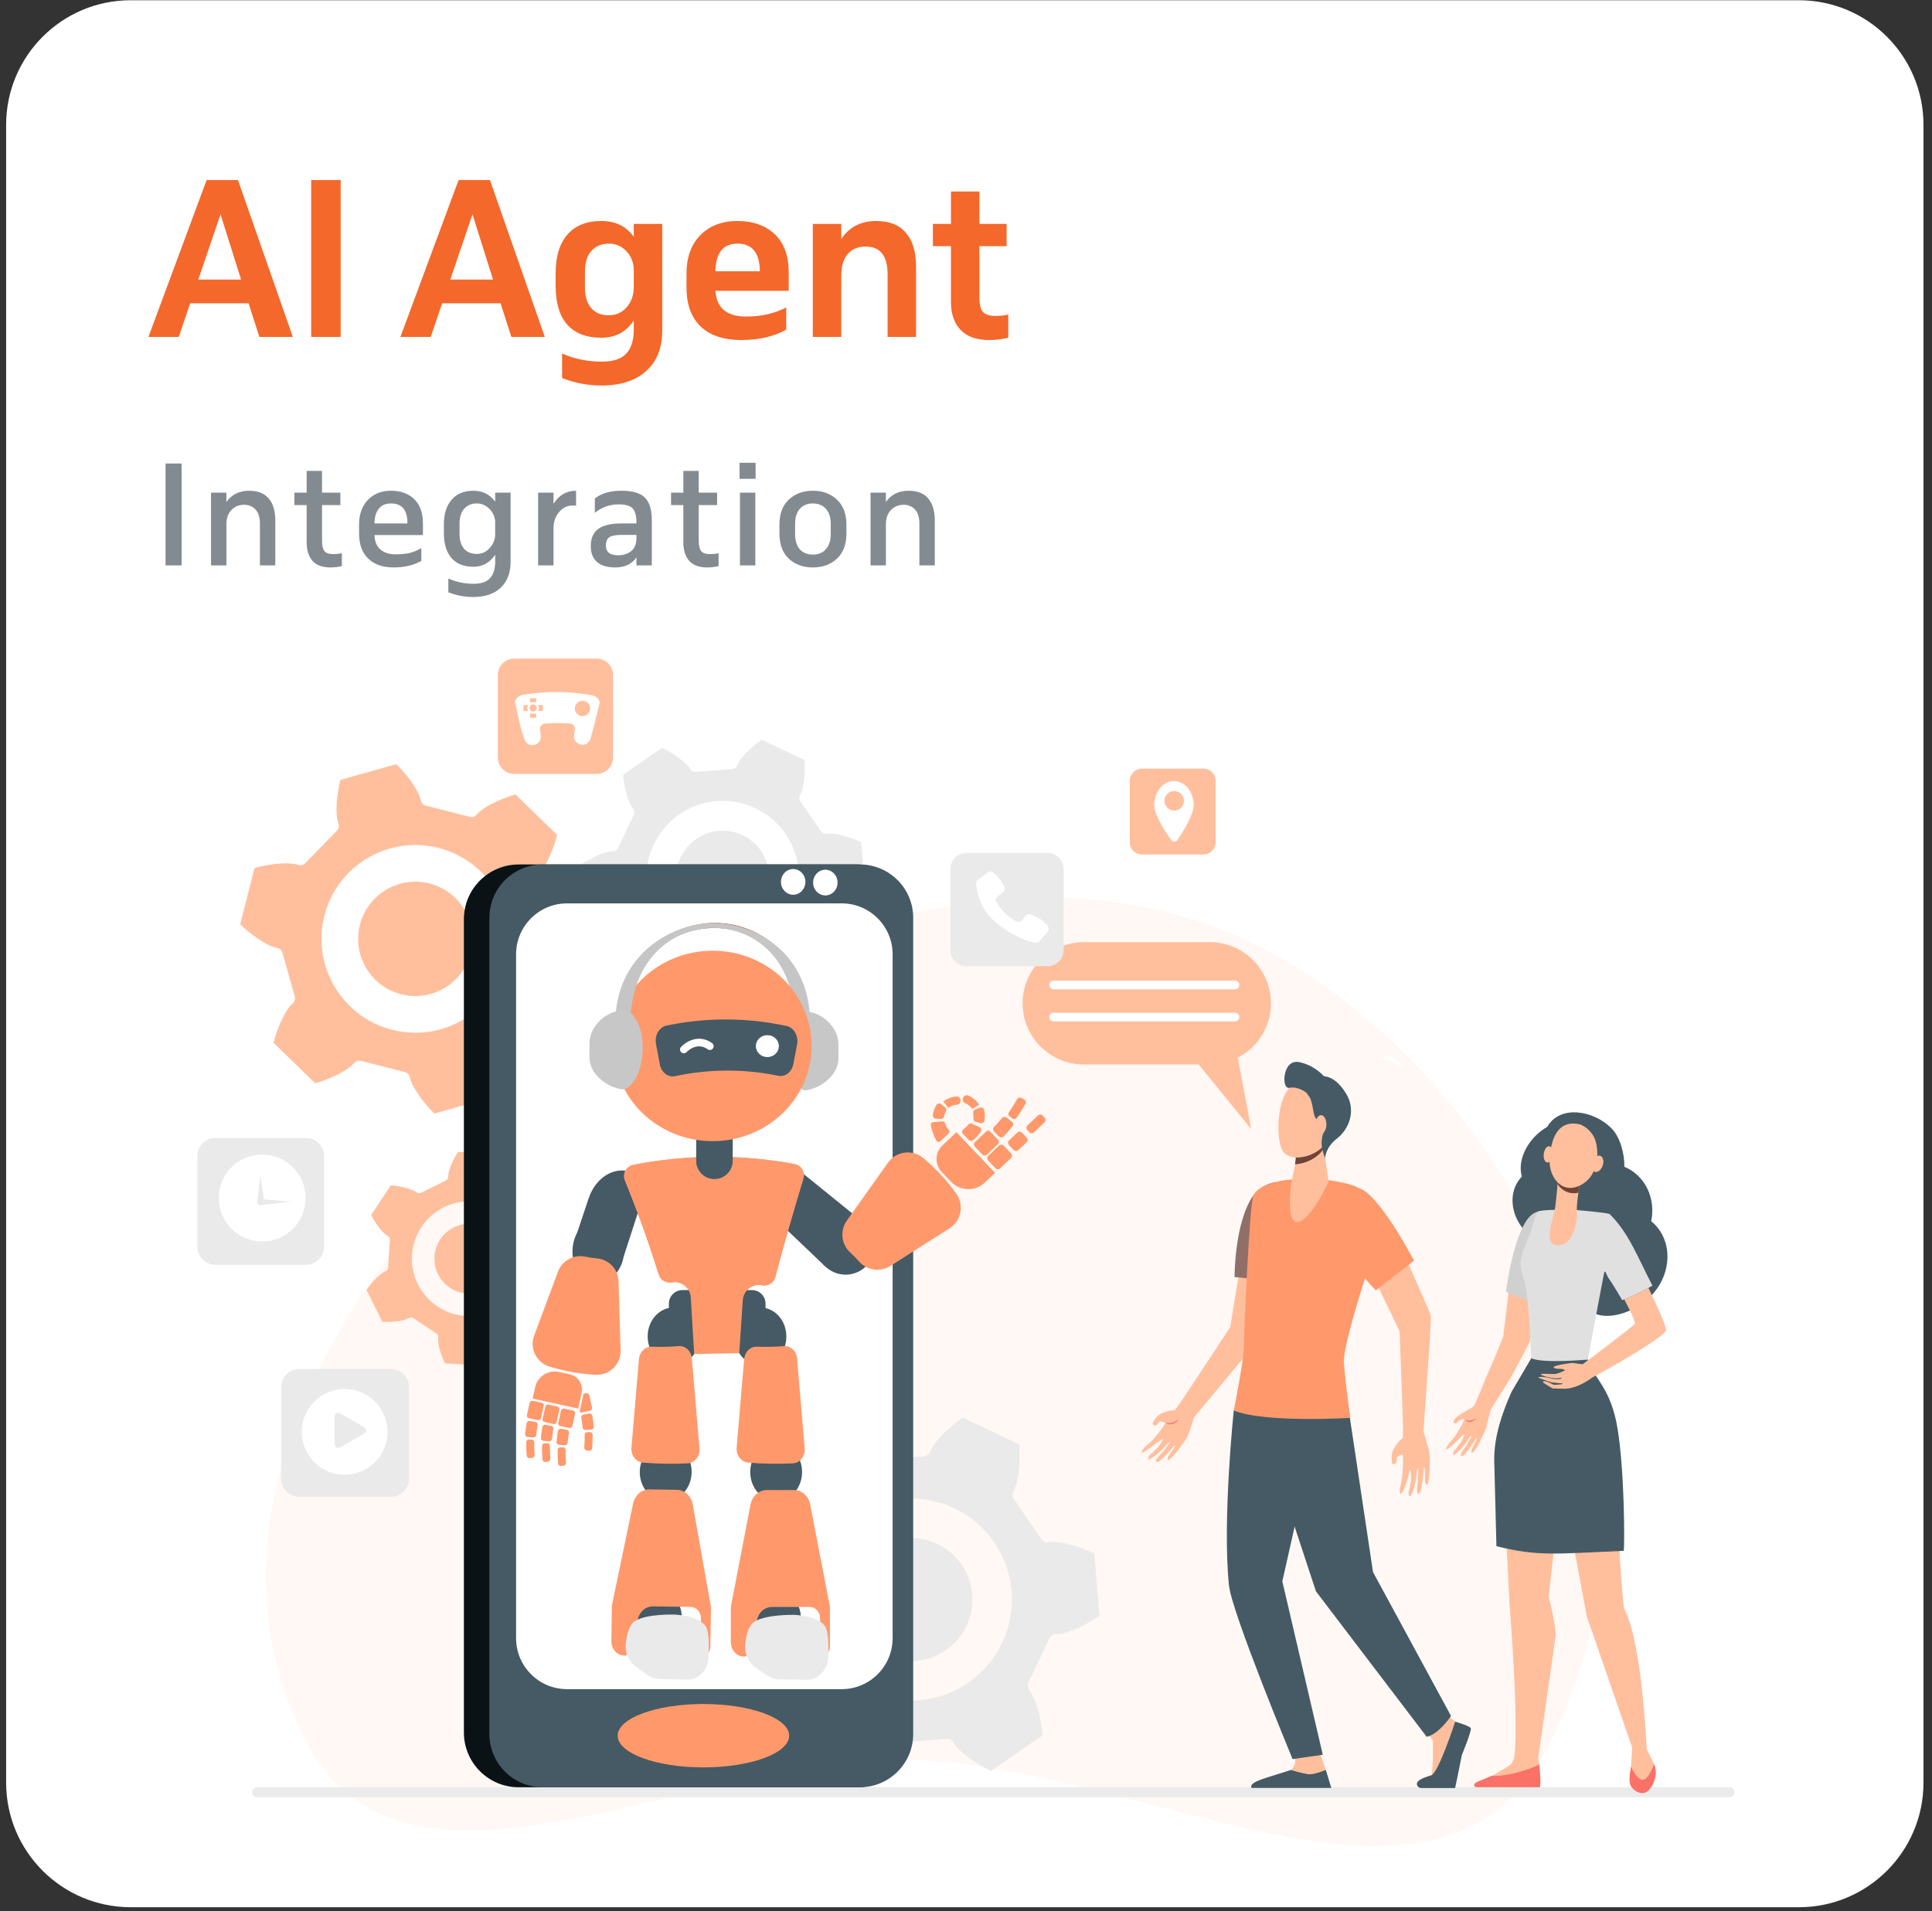 <svg width="186" height="184" viewBox="0 0 186 184" fill="none" xmlns="http://www.w3.org/2000/svg">
<rect x="0" y="0" width="186" height="184" fill="#333333" stroke="none"/>
<path d="M173.18 0.023H12.59C5.962 0.023 0.59 5.396 0.59 12.023V171.628C0.59 178.256 5.962 183.628 12.59 183.628H173.18C179.807 183.628 185.18 178.256 185.18 171.628V12.023C185.18 5.396 179.807 0.023 173.18 0.023Z" fill="white"/>
<mask id="mask0_900_29245" style="mask-type:alpha" maskUnits="userSpaceOnUse" x="1" y="0" width="185" height="184">
<path d="M173.961 0.023H13.371C6.744 0.023 1.371 5.396 1.371 12.023V171.628C1.371 178.256 6.744 183.628 13.371 183.628H173.961C180.589 183.628 185.961 178.256 185.961 171.628V12.023C185.961 5.396 180.589 0.023 173.961 0.023Z" fill="white"/>
</mask>
<g mask="url(#mask0_900_29245)">
<path opacity="0.1" fill-rule="evenodd" clip-rule="evenodd" d="M87.057 169.432C109.844 169.677 138.321 188.597 148.885 168.436C162.15 143.12 150.07 110.369 126.473 94.208C104.469 79.137 76.064 87.948 54.727 103.946C34.612 119.028 18.068 144.623 29.19 167.151C38.627 186.265 65.716 169.203 87.057 169.432Z" fill="#FFB493"/>
<path d="M14.291 32.438L19.891 17.337H22.911L28.191 32.438H24.971L23.931 29.198H18.311L17.211 32.438H14.291ZM21.231 20.637L19.091 26.918H23.211L21.231 20.637ZM32.797 17.337V32.438H29.957V17.337H32.797ZM38.549 32.438L44.149 17.337H47.169L52.449 32.438H49.229L48.189 29.198H42.569L41.469 32.438H38.549ZM45.489 20.637L43.349 26.918H47.469L45.489 20.637ZM63.755 21.558V31.837C63.755 33.504 63.242 34.797 62.215 35.718C61.188 36.651 59.748 37.117 57.895 37.117C56.602 37.117 55.342 36.877 54.115 36.398V34.038C55.288 34.557 56.562 34.818 57.935 34.818C59.042 34.818 59.828 34.557 60.295 34.038C60.775 33.517 61.015 32.758 61.015 31.758V30.858C60.282 31.964 59.242 32.517 57.895 32.517C56.455 32.517 55.362 32.097 54.615 31.258C53.868 30.418 53.495 29.177 53.495 27.538V26.258C53.495 24.698 53.868 23.477 54.615 22.598C55.375 21.718 56.468 21.277 57.895 21.277C59.242 21.277 60.282 21.784 61.015 22.797V21.558H63.755ZM58.635 23.457C57.915 23.457 57.349 23.691 56.935 24.157C56.522 24.611 56.315 25.277 56.315 26.157V27.637C56.315 28.517 56.515 29.191 56.915 29.657C57.315 30.124 57.875 30.358 58.595 30.358C59.302 30.358 59.882 30.098 60.335 29.578C60.788 29.058 61.015 28.411 61.015 27.637V25.777C60.935 25.071 60.669 24.511 60.215 24.098C59.775 23.671 59.248 23.457 58.635 23.457ZM75.932 26.238V27.997H68.872C68.992 29.651 69.972 30.477 71.812 30.477C73.292 30.477 74.586 30.184 75.692 29.598V31.738C74.506 32.404 73.066 32.737 71.372 32.737C69.679 32.737 68.372 32.304 67.452 31.438C66.546 30.558 66.092 29.304 66.092 27.677V26.358C66.092 24.771 66.539 23.531 67.432 22.637C68.326 21.731 69.512 21.277 70.992 21.277C72.499 21.277 73.699 21.704 74.592 22.558C75.486 23.398 75.932 24.624 75.932 26.238ZM70.992 23.457C69.619 23.457 68.912 24.344 68.872 26.117H73.152C73.139 24.344 72.419 23.457 70.992 23.457ZM78.252 32.438V21.558H80.992V23.017C81.752 21.858 82.878 21.277 84.372 21.277C85.625 21.277 86.572 21.657 87.212 22.418C87.865 23.164 88.192 24.244 88.192 25.657V32.438H85.452V26.418C85.452 24.631 84.745 23.738 83.332 23.738C82.612 23.738 82.038 23.977 81.612 24.457C81.198 24.938 80.992 25.631 80.992 26.538V32.438H78.252ZM89.811 23.698V21.558H91.551V18.438H94.291V21.558H96.911V23.698H94.291V28.637C94.291 29.304 94.404 29.771 94.631 30.038C94.871 30.291 95.264 30.418 95.811 30.418C96.317 30.418 96.737 30.371 97.071 30.277V32.517C96.511 32.664 95.891 32.737 95.211 32.737C94.024 32.737 93.117 32.417 92.491 31.777C91.864 31.137 91.551 30.224 91.551 29.038V23.698H89.811Z" fill="#F4682B"/>
<path d="M17.485 44.623V54.438H15.938V44.623H17.485ZM20.316 54.438V47.431H21.798V48.328C22.309 47.608 23.037 47.248 23.982 47.248C24.822 47.248 25.451 47.495 25.867 47.989C26.291 48.483 26.504 49.194 26.504 50.121V54.438H25.022V50.407C25.022 49.801 24.879 49.35 24.593 49.056C24.315 48.752 23.951 48.6 23.501 48.6C23.024 48.6 22.625 48.761 22.305 49.081C21.984 49.394 21.815 49.831 21.798 50.395V54.438H20.316ZM28.338 48.627V47.431H29.521V45.337H31.003V47.431H32.771V48.627H31.003V52.032C31.003 52.518 31.081 52.86 31.237 53.059C31.393 53.25 31.666 53.346 32.056 53.346C32.42 53.346 32.706 53.315 32.914 53.255V54.502C32.567 54.589 32.199 54.633 31.809 54.633C31.037 54.633 30.461 54.42 30.08 53.995C29.707 53.571 29.521 52.973 29.521 52.202V48.627H28.338ZM40.718 51.513H36.051C36.068 52.119 36.259 52.583 36.623 52.904C36.987 53.215 37.472 53.371 38.079 53.371C38.581 53.371 39.015 53.333 39.379 53.255C39.743 53.176 40.137 53.016 40.562 52.773V54.008C39.816 54.425 38.924 54.633 37.884 54.633C36.861 54.633 36.051 54.351 35.453 53.788C34.863 53.215 34.569 52.41 34.569 51.37V50.511C34.569 49.515 34.85 48.722 35.414 48.133C35.986 47.543 36.727 47.248 37.637 47.248C38.573 47.248 39.318 47.517 39.873 48.054C40.436 48.592 40.718 49.376 40.718 50.407V51.513ZM37.637 48.471C37.134 48.471 36.744 48.639 36.467 48.977C36.198 49.307 36.059 49.779 36.051 50.395H39.223V50.355C39.223 49.099 38.694 48.471 37.637 48.471ZM49.156 47.431V54.126C49.156 55.148 48.843 55.963 48.219 56.569C47.596 57.176 46.707 57.48 45.554 57.48C44.731 57.48 43.934 57.328 43.163 57.025V55.699C43.925 56.036 44.731 56.206 45.581 56.206C46.343 56.206 46.88 56.019 47.193 55.647C47.513 55.282 47.673 54.754 47.673 54.06V53.41C47.154 54.182 46.456 54.568 45.581 54.568C44.653 54.568 43.947 54.286 43.462 53.722C42.976 53.159 42.733 52.362 42.733 51.331V50.486C42.733 49.498 42.976 48.713 43.462 48.133C43.956 47.543 44.662 47.248 45.581 47.248C46.465 47.248 47.162 47.599 47.673 48.301V47.431H49.156ZM45.919 48.471C45.398 48.471 44.987 48.644 44.684 48.99C44.389 49.328 44.242 49.805 44.242 50.42V51.395C44.242 52.011 44.385 52.487 44.67 52.825C44.965 53.163 45.373 53.333 45.892 53.333C46.378 53.333 46.789 53.151 47.127 52.786C47.474 52.414 47.656 51.976 47.673 51.474V50.16C47.613 49.675 47.413 49.272 47.075 48.952C46.737 48.631 46.352 48.471 45.919 48.471ZM51.807 54.438V47.431H53.289V48.51C53.818 47.669 54.541 47.248 55.46 47.248V48.691C55.321 48.674 55.213 48.666 55.135 48.666C54.632 48.666 54.203 48.869 53.848 49.276C53.493 49.675 53.306 50.182 53.289 50.797V54.438H51.807ZM62.753 54.438H61.271V53.67C60.837 54.312 60.153 54.633 59.217 54.633C58.445 54.633 57.86 54.455 57.462 54.099C57.072 53.744 56.877 53.242 56.877 52.592C56.877 51.829 57.115 51.274 57.592 50.928C58.077 50.572 58.822 50.395 59.828 50.395H61.271V50.303C61.271 49.688 61.158 49.246 60.933 48.977C60.707 48.7 60.248 48.562 59.555 48.562C58.688 48.562 57.925 48.834 57.267 49.38V47.989C57.908 47.495 58.762 47.248 59.828 47.248C60.894 47.248 61.648 47.469 62.09 47.911C62.532 48.353 62.753 49.077 62.753 50.083V54.438ZM59.516 53.462C59.984 53.462 60.387 53.341 60.725 53.099C61.063 52.856 61.245 52.457 61.271 51.903V51.499H59.906C59.308 51.499 58.896 51.573 58.671 51.721C58.445 51.868 58.333 52.141 58.333 52.539C58.333 53.155 58.727 53.462 59.516 53.462ZM64.604 48.627V47.431H65.787V45.337H67.269V47.431H69.037V48.627H67.269V52.032C67.269 52.518 67.347 52.86 67.503 53.059C67.659 53.25 67.932 53.346 68.322 53.346C68.686 53.346 68.972 53.315 69.18 53.255V54.502C68.834 54.589 68.465 54.633 68.075 54.633C67.304 54.633 66.728 54.42 66.346 53.995C65.974 53.571 65.787 52.973 65.787 52.202V48.627H64.604ZM71.236 54.438V47.431H72.718V54.438H71.236ZM71.197 46.105V44.557H72.744V46.105H71.197ZM75.039 51.37V50.511C75.039 49.471 75.338 48.67 75.936 48.106C76.543 47.535 77.318 47.248 78.263 47.248C79.199 47.248 79.97 47.535 80.577 48.106C81.183 48.67 81.487 49.471 81.487 50.511V51.37C81.487 52.41 81.183 53.215 80.577 53.788C79.97 54.351 79.199 54.633 78.263 54.633C77.318 54.633 76.543 54.351 75.936 53.788C75.338 53.215 75.039 52.41 75.039 51.37ZM76.547 50.472V51.408C76.547 52.05 76.698 52.544 77.002 52.891C77.314 53.228 77.734 53.398 78.263 53.398C78.791 53.398 79.207 53.224 79.511 52.877C79.823 52.531 79.979 52.041 79.979 51.408V50.472C79.979 49.831 79.823 49.337 79.511 48.99C79.199 48.644 78.783 48.471 78.263 48.471C77.734 48.471 77.314 48.644 77.002 48.99C76.698 49.337 76.547 49.831 76.547 50.472ZM83.808 54.438V47.431H85.29V48.328C85.801 47.608 86.529 47.248 87.474 47.248C88.315 47.248 88.943 47.495 89.359 47.989C89.784 48.483 89.996 49.194 89.996 50.121V54.438H88.514V50.407C88.514 49.801 88.371 49.35 88.085 49.056C87.808 48.752 87.444 48.6 86.993 48.6C86.516 48.6 86.118 48.761 85.797 49.081C85.476 49.394 85.307 49.831 85.29 50.395V54.438H83.808Z" fill="#838B91"/>
</g>
<path d="M133.023 101.727C133.849 101.605 134.692 102.04 135.164 102.831L133.023 101.727Z" fill="white"/>
<path d="M166.488 172.066H24.755C24.494 172.066 24.28 172.274 24.274 172.535C24.274 172.539 24.274 172.542 24.274 172.545C24.267 172.815 24.484 173.038 24.755 173.038H166.488C166.769 173.038 166.997 172.821 166.997 172.552C166.997 172.284 166.769 172.066 166.488 172.066Z" fill="#EBEBEB"/>
<path d="M79.069 80.063C79.18 80.223 79.372 80.307 79.565 80.279C80.51 80.14 82.125 80.706 82.912 81.09L83.28 85.618C82.566 86.124 81.064 86.944 80.108 86.96C79.913 86.963 79.737 87.077 79.654 87.253L78.124 90.48C78.041 90.656 78.065 90.865 78.186 91.017C78.779 91.767 79.096 93.449 79.156 94.321L75.419 96.904C74.624 96.539 73.163 95.648 72.671 94.829C72.571 94.661 72.385 94.565 72.191 94.581L68.631 94.871C68.437 94.886 68.268 95.011 68.196 95.192C67.844 96.081 66.546 97.196 65.82 97.685L61.715 95.74C61.633 94.869 61.674 93.157 62.139 92.322C62.233 92.152 62.223 91.942 62.112 91.782L60.082 88.844C59.971 88.684 59.779 88.6 59.586 88.629C58.641 88.768 57.025 88.201 56.239 87.817L55.871 83.289C56.585 82.783 58.087 81.963 59.043 81.948C59.237 81.944 59.414 81.831 59.497 81.655L61.026 78.427C61.11 78.251 61.086 78.043 60.965 77.89C60.372 77.141 60.055 75.459 59.994 74.586L63.732 72.003C64.527 72.368 65.988 73.259 66.479 74.079C66.579 74.246 66.766 74.342 66.96 74.326L70.52 74.037C70.714 74.021 70.883 73.896 70.954 73.715C71.307 72.827 72.605 71.711 73.33 71.223L77.436 73.168C77.518 74.039 77.476 75.75 77.012 76.585C76.918 76.755 76.928 76.965 77.038 77.125L79.069 80.063ZM69.213 79.994C66.75 80.194 64.915 82.353 65.116 84.816C65.316 87.279 67.475 89.114 69.938 88.914C72.401 88.713 74.235 86.554 74.035 84.091C73.835 81.628 71.676 79.794 69.213 79.994ZM68.98 77.134C64.937 77.462 61.927 81.006 62.255 85.049C62.584 89.092 66.128 92.102 70.171 91.774C74.213 91.445 77.224 87.901 76.895 83.859C76.567 79.816 73.023 76.805 68.98 77.134Z" fill="#EAEAEA"/>
<path d="M99.006 162C98.895 162.233 98.927 162.509 99.086 162.712C99.871 163.705 100.288 165.933 100.366 167.089L95.411 170.505C94.359 170.019 92.425 168.837 91.776 167.75C91.644 167.529 91.396 167.401 91.139 167.422L86.424 167.799C86.167 167.82 85.943 167.985 85.848 168.225C85.38 169.4 83.658 170.876 82.697 171.522L77.261 168.938C77.155 167.784 77.213 165.518 77.829 164.413C77.955 164.187 77.942 163.909 77.795 163.697L75.111 159.802C74.964 159.59 74.709 159.479 74.454 159.516C73.202 159.698 71.063 158.946 70.023 158.436L69.543 152.437C70.489 151.768 72.481 150.685 73.746 150.666C74.004 150.662 74.238 150.511 74.349 150.279L76.38 146.006C76.49 145.773 76.459 145.497 76.299 145.295C75.515 144.301 75.098 142.073 75.019 140.917L79.974 137.502C81.027 137.987 82.961 139.17 83.61 140.256C83.742 140.477 83.989 140.605 84.246 140.585L88.962 140.207C89.219 140.187 89.442 140.021 89.538 139.782C90.006 138.606 91.727 137.13 92.689 136.484L98.124 139.068C98.231 140.222 98.173 142.488 97.557 143.594C97.431 143.819 97.444 144.097 97.591 144.309L100.275 148.204C100.421 148.416 100.676 148.528 100.932 148.49C102.184 148.308 104.322 149.061 105.363 149.571L105.843 155.57C104.897 156.238 102.905 157.322 101.64 157.341C101.382 157.345 101.148 157.495 101.037 157.728L99.006 162ZM92.573 150.64C90.715 147.945 87.025 147.266 84.33 149.123C81.635 150.981 80.956 154.671 82.813 157.366C84.67 160.061 88.361 160.74 91.056 158.883C93.751 157.026 94.43 153.335 92.573 150.64ZM95.702 148.483C92.654 144.059 86.596 142.945 82.172 145.994C77.749 149.042 76.634 155.1 79.683 159.523C82.732 163.947 88.79 165.062 93.213 162.013C97.637 158.964 98.751 152.906 95.702 148.483Z" fill="#EAEAEA"/>
<path d="M47.433 128.726C47.302 128.791 47.219 128.925 47.22 129.072C47.222 129.79 46.627 130.932 46.257 131.476L42.847 131.265C42.547 130.679 42.098 129.473 42.188 128.76C42.207 128.615 42.141 128.471 42.019 128.39L39.781 126.906C39.659 126.826 39.501 126.821 39.374 126.895C38.753 127.256 37.467 127.312 36.811 127.263L35.289 124.204C35.646 123.652 36.466 122.66 37.129 122.382C37.264 122.325 37.355 122.197 37.364 122.05L37.53 119.37C37.539 119.224 37.464 119.085 37.337 119.012C36.714 118.654 36.023 117.569 35.736 116.976L37.624 114.129C38.282 114.162 39.55 114.376 40.123 114.811C40.239 114.899 40.396 114.914 40.527 114.849L42.932 113.652C43.063 113.587 43.146 113.453 43.145 113.306C43.143 112.588 43.737 111.446 44.108 110.902L47.518 111.113C47.818 111.699 48.267 112.905 48.176 113.618C48.158 113.763 48.223 113.907 48.345 113.987L50.584 115.471C50.706 115.552 50.864 115.557 50.99 115.483C51.611 115.122 52.897 115.066 53.553 115.115L55.076 118.174C54.719 118.726 53.899 119.718 53.236 119.996C53.101 120.053 53.01 120.181 53.001 120.328L52.835 123.008C52.825 123.154 52.901 123.293 53.028 123.366C53.651 123.723 54.342 124.809 54.628 125.401L52.74 128.249C52.083 128.216 50.814 128.002 50.242 127.567C50.126 127.479 49.968 127.464 49.837 127.529L47.433 128.726ZM48.541 121.397C48.656 119.542 47.245 117.945 45.39 117.831C43.535 117.716 41.939 119.126 41.824 120.981C41.709 122.836 43.12 124.432 44.974 124.547C46.829 124.662 48.426 123.252 48.541 121.397ZM50.694 121.53C50.883 118.486 48.568 115.865 45.523 115.677C42.479 115.488 39.859 117.803 39.67 120.848C39.482 123.892 41.797 126.513 44.841 126.701C47.886 126.89 50.506 124.574 50.694 121.53Z" fill="#FFBF9D"/>
<path d="M52.786 89.07C52.851 89.301 53.042 89.475 53.277 89.519C54.433 89.734 56.087 91.037 56.848 91.798L55.471 97.215C54.439 97.519 52.364 97.874 51.245 97.511C51.017 97.437 50.767 97.499 50.599 97.67L47.533 100.817C47.366 100.988 47.31 101.241 47.39 101.466C47.782 102.575 47.48 104.659 47.202 105.699L41.822 107.214C41.043 106.472 39.697 104.853 39.453 103.703C39.403 103.469 39.224 103.282 38.992 103.223L34.734 102.141C34.502 102.082 34.255 102.16 34.099 102.342C33.335 103.235 31.38 104.016 30.34 104.295L26.338 100.394C26.591 99.348 27.321 97.373 28.194 96.586C28.372 96.426 28.444 96.178 28.379 95.947L27.188 91.718C27.122 91.488 26.932 91.314 26.696 91.27C25.541 91.054 23.887 89.751 23.125 88.991L24.502 83.574C25.535 83.27 27.61 82.915 28.728 83.278C28.956 83.352 29.207 83.29 29.374 83.118L32.441 79.972C32.608 79.8 32.663 79.548 32.583 79.322C32.192 78.214 32.494 76.13 32.771 75.09L38.151 73.574C38.931 74.316 40.276 75.936 40.521 77.086C40.571 77.32 40.749 77.506 40.982 77.565L45.24 78.648C45.472 78.707 45.718 78.629 45.874 78.447C46.638 77.553 48.593 76.773 49.633 76.493L53.636 80.394C53.383 81.441 52.653 83.416 51.779 84.202C51.601 84.363 51.529 84.611 51.594 84.841L52.786 89.07ZM41.343 85.059C38.397 84.31 35.401 86.092 34.652 89.038C33.903 91.984 35.684 94.98 38.63 95.729C41.577 96.478 44.572 94.697 45.322 91.751C46.071 88.804 44.289 85.808 41.343 85.059ZM42.213 81.638C37.377 80.408 32.46 83.332 31.23 88.168C30.001 93.004 32.925 97.921 37.761 99.15C42.597 100.38 47.514 97.456 48.743 92.62C49.973 87.784 47.049 82.867 42.213 81.638Z" fill="#FFBF9D"/>
<path d="M49.941 172.079H82.499C85.415 172.079 87.779 169.714 87.779 166.798V88.511C87.779 85.594 85.415 83.231 82.499 83.231H49.941C47.024 83.231 44.66 85.594 44.66 88.511V166.798C44.66 169.715 47.024 172.079 49.941 172.079Z" fill="#0A1216"/>
<path d="M52.25 172.079H82.78C85.617 172.079 87.917 169.779 87.917 166.942V88.367C87.917 85.53 85.617 83.231 82.78 83.231H52.25C49.413 83.231 47.113 85.53 47.113 88.367V166.942C47.113 169.779 49.413 172.079 52.25 172.079Z" fill="#455A64"/>
<path d="M85.936 157.721V91.887C85.936 89.175 83.738 86.977 81.026 86.977H54.594C51.882 86.977 49.684 89.175 49.684 91.887V157.721C49.684 160.433 51.882 162.631 54.594 162.631H81.026C83.738 162.631 85.936 160.433 85.936 157.721Z" fill="white"/>
<path d="M77.539 84.908C77.539 85.591 77.011 86.145 76.361 86.145C75.711 86.145 75.184 85.591 75.184 84.908C75.184 84.225 75.711 83.672 76.361 83.672C77.011 83.672 77.539 84.225 77.539 84.908Z" fill="white"/>
<path d="M80.636 84.975C80.636 85.658 80.109 86.211 79.459 86.211C78.808 86.211 78.281 85.658 78.281 84.975C78.281 84.292 78.808 83.738 79.459 83.738C80.109 83.738 80.636 84.292 80.636 84.975Z" fill="white"/>
<path d="M158.968 117.575C159.422 115.361 158.379 113.166 156.385 112.341C156.398 111.081 155.991 109.485 155.132 108.622C153.437 106.921 150.204 106.324 148.958 108.494C147.312 109.426 146.018 111.446 146.509 113.286C144.913 114.941 145.519 117.936 147.845 119.35C147.808 121.206 148.788 123.052 150.409 123.845C150.798 124.036 151.407 124.301 151.484 124.384C151.382 124.287 152.684 127.919 156.728 126.257C160.855 124.561 161.658 119.787 158.968 117.575Z" fill="#455A64"/>
<path d="M139.538 138.932C139.538 138.932 139.806 138.644 139.888 138.542C139.984 138.421 140.243 138.039 140.243 138.039C140.243 138.039 141.082 136.668 140.974 136.616C140.867 136.563 140.589 136.721 140.507 136.788C140.426 136.855 140.323 136.925 140.241 136.992C140.159 137.059 140.041 137.055 139.95 136.961C139.858 136.867 140.126 136.531 140.242 136.433C140.604 136.127 141.738 135.499 141.855 135.427C141.994 135.343 143.005 132.703 143.425 131.825C143.425 131.825 143.424 131.825 143.424 131.825C144.068 130.368 144.655 128.84 144.722 128.685L145.532 121.942L148.163 121.258C148.163 121.258 147.37 128.753 147.287 129.123C147.248 129.3 145.491 132.564 145.49 132.563C144.522 134.118 143.665 135.485 143.508 135.752C143.508 135.752 143.257 136.674 143.132 137.27C143.007 137.866 142.648 138.367 142.587 138.529C142.578 138.553 142.398 139.123 141.932 139.696C141.53 140.19 141.681 139.538 141.681 139.538C141.681 139.538 142.259 138.49 142.167 138.458C142.097 138.434 141.815 139.026 141.377 139.577C141.264 139.718 141.152 139.858 141.048 139.985C140.776 140.319 140.49 140.248 140.718 139.853C140.799 139.714 140.939 139.485 141.062 139.337C141.195 139.176 141.264 138.985 141.355 138.833C141.535 138.531 141.67 138.314 141.654 138.313C141.632 138.312 141.625 138.227 141.5 138.374C141.351 138.55 141.117 138.995 140.876 139.238C140.74 139.375 140.473 139.68 140.473 139.68C140.473 139.68 139.985 140.126 139.952 140.105C139.776 139.991 140.033 139.573 140.243 139.41C140.322 139.238 140.613 138.926 140.613 138.926C140.613 138.926 141.056 138.163 140.947 138.099C140.858 138.046 139.439 139.669 139.271 139.543C139.133 139.44 139.538 138.932 139.538 138.932Z" fill="#FFBF9D"/>
<path d="M142.168 136.547C142.168 136.547 141.396 136.984 140.984 136.625C140.984 136.625 141.138 136.916 141.477 136.92C141.817 136.924 142.168 136.547 142.168 136.547Z" fill="#EF7F7F"/>
<path d="M150.632 139.867L149.099 153.726C149.099 153.726 149.848 156.657 149.758 157.49C149.668 158.322 148.092 169.245 148.092 169.245L148.163 169.844L148.202 171.622L142.312 171.667C142.312 171.667 143.554 171.104 145.29 169.992C145.418 169.91 145.714 169.648 145.786 169.125C146.25 165.759 145.332 154.529 145.332 154.529L144.61 139.912L150.632 139.867Z" fill="#FFBF9D"/>
<path d="M155.277 142.418C155.607 142.502 156.115 154.397 156.389 154.924C158.123 158.266 158.535 168.427 158.535 168.427L159.25 169.85L159.086 171.221C159.086 171.221 157.792 171.972 156.884 171.466L157.025 170.093L157.132 168.259L152.757 155.599L150.363 142.687L155.277 142.418Z" fill="#FFBF9D"/>
<path d="M144.065 148.866L143.857 140.659C143.821 138.34 144.585 136.114 145.523 134.002L147.508 130.623C148.147 130.828 148.499 128.914 149.171 128.99C149.678 129.048 150.025 129.166 150.496 129.195C151.383 129.248 151.921 131.001 152.871 130.891C152.876 130.947 153.059 131.394 153.074 131.434C153.528 132.674 155.094 133.775 155.713 137.458C156.415 141.638 156.412 148.823 156.325 149.314C149.607 149.613 148.005 149.851 144.065 148.866Z" fill="#455A64"/>
<path d="M156.343 149.84C156.342 149.843 156.341 149.843 156.34 149.84L156.343 149.84Z" fill="#F47458"/>
<path d="M148.233 172.075H142.153C141.928 172.054 141.873 171.868 141.951 171.754C142.112 171.518 142.821 171.345 143.618 170.969C145.017 171.118 147.945 170.168 148.166 169.84C148.293 170.497 148.357 172.047 148.233 172.075Z" fill="#FA7167"/>
<path d="M159.245 169.852C159.245 169.852 158.705 171.403 158.121 171.359C157.538 171.314 157.027 170.09 157.027 170.09C157.027 170.09 156.808 171.12 156.91 171.687C157.012 172.254 157.844 172.836 158.413 172.582C158.983 172.329 159.756 171.016 159.245 169.852Z" fill="#FA7167"/>
<path d="M147.944 125.311C147.944 125.311 147.097 125.205 146.285 124.919C145.798 124.747 144.988 124.371 144.988 124.371C144.988 124.371 145.443 120.505 146.589 118.164C147.063 117.196 147.541 116.729 148.209 116.617C148.214 116.616 147.944 125.311 147.944 125.311Z" fill="#D0D0D0"/>
<path d="M146.473 120.94C146.645 120.312 147.028 119.488 147.247 118.919C147.619 117.953 147.729 117.051 148.056 116.664C148.233 116.456 150.501 116.487 150.78 116.46C150.895 116.448 151.349 116.477 151.788 116.504L151.787 116.503C152.044 116.532 154.6 116.734 154.971 116.895C156.812 118.699 157.703 121.129 159.087 123.783C159.087 123.783 158.05 124.38 157.223 124.756C156.864 124.919 156.176 125.18 156.176 125.18C156.176 125.18 155.304 123.658 154.81 122.993L154.58 122.493C154.563 122.48 154.48 122.391 154.456 122.448C154.419 122.538 152.866 130.898 152.866 130.898C152.866 130.898 148.531 131.301 147.422 130.769C147.422 130.769 147.217 125.177 146.809 123.536C146.659 122.933 146.197 121.95 146.473 120.94Z" fill="#E0E0E0"/>
<path d="M152.099 113.931C152.099 113.931 151.745 115.882 151.816 116.651C151.887 117.421 151.546 119.9 150.016 119.908C148.486 119.916 149.526 117.334 149.67 116.58C149.814 115.826 150.048 112.914 150.048 112.914L152.099 113.931Z" fill="#FFBF9D"/>
<path d="M149.961 114.024C149.985 113.386 150.052 112.914 150.052 112.914L152.103 113.931C152.103 113.931 152.031 114.33 151.958 114.838C151.06 115.031 150.35 114.616 149.961 114.024Z" fill="#6F4439"/>
<path d="M152.144 108.263C152.144 108.263 153.005 108.571 153.474 109.509C153.943 110.448 154.098 113.076 152.208 114.085C150.317 115.095 149.07 113.233 149.187 111.565C149.305 109.896 149.829 107.711 152.144 108.263Z" fill="#FFBF9D"/>
<path d="M148.623 111.103C148.573 111.535 148.726 111.904 148.964 111.927C149.202 111.949 149.435 111.617 149.485 111.185C149.535 110.752 149.382 110.383 149.144 110.36C148.906 110.338 148.672 110.67 148.623 111.103Z" fill="#FFBF9D"/>
<path d="M153.304 111.829C153.138 112.247 153.221 112.687 153.489 112.81C153.758 112.934 154.11 112.694 154.276 112.276C154.442 111.857 154.359 111.418 154.091 111.294C153.823 111.171 153.471 111.41 153.304 111.829Z" fill="#FFBF9D"/>
<path d="M150.303 133.281C150.212 133.3 149.585 133.336 149.585 133.336C149.585 133.336 148.665 132.791 148.534 133.049C148.494 133.126 149.487 133.68 149.487 133.68C149.487 133.68 150.447 133.71 150.676 133.704C151.103 133.693 152.002 133.575 153.338 132.602C154.494 132.025 160.304 128.71 160.389 128.079C160.44 127.707 159.556 125.761 158.699 124C158.321 124.206 157.734 124.521 157.226 124.753C156.986 124.861 156.599 125.014 156.37 125.103C156.925 126.151 157.45 127.231 157.382 127.454C157.323 127.65 152.361 131.353 152.361 131.353L151.37 131.221C151.37 131.221 149.622 131.423 149.581 131.628C149.539 131.831 150.319 131.777 150.422 131.808C150.48 131.826 150.595 131.865 150.694 131.929C150.406 132.063 149.951 132.277 149.695 132.288C149.109 132.308 148.429 132.224 148.355 132.307C148.27 132.403 149.161 132.667 149.79 132.705C150.047 132.719 150.203 132.642 150.315 132.662C150.468 132.693 150.2 132.814 149.771 132.788C149.525 132.772 149.098 132.64 148.828 132.602C148.385 132.54 148.137 132.575 148.1 132.612C148.038 132.674 149.357 133.088 149.357 133.088C149.357 133.088 150.215 133.198 150.412 133.188C150.411 133.188 150.53 133.236 150.303 133.281Z" fill="#FFBF9D"/>
<path d="M137.164 166.629C137.164 166.629 137.926 167.383 137.943 167.66C137.96 167.936 138.011 170.9 137.7 171.176C137.388 171.453 136.475 171.649 136.768 171.96C136.99 172.196 138.699 172.145 139.831 172.082C140.162 172.064 140.576 169.391 140.707 168.998C140.897 168.427 141.582 167.186 141.409 166.788C141.325 166.594 140.699 166.152 140.132 165.781C139.534 165.39 138.963 164.52 138.963 164.52L137.164 166.629Z" fill="#FFBF9D"/>
<path d="M126.97 168.483C126.97 168.483 127.561 170.175 127.643 170.413C127.649 170.431 127.903 171.515 127.903 171.796C127.903 172.853 123.202 170.899 124.255 170.431C124.351 170.389 124.65 170.05 124.681 169.69C124.73 169.136 124.285 168.441 124.285 168.441L126.97 168.483Z" fill="#FFBF9D"/>
<path d="M120.482 131.406L118.779 135.814C118.779 135.814 117.669 146.334 118.316 152.632C118.586 155.265 124.441 169.364 124.441 169.364L127.349 168.948L123.454 152.253L124.887 145.869L126.915 133.248L120.482 131.406Z" fill="#455A64"/>
<path d="M128.502 131.633L129.963 136.541L132.183 151.356L139.694 165.214C139.694 165.214 138.565 166.948 137.352 167.221L126.692 153.214L120.914 135.68L121.117 131.784L128.502 131.633Z" fill="#455A64"/>
<path d="M111.844 136.069C112.897 135.647 112.927 135.842 113.061 135.784C113.219 135.716 114.482 133.778 114.482 133.778C114.482 133.778 118.243 128.09 118.435 127.776L119.582 120.779L123.183 120.398C123.183 120.398 121.735 127.975 121.591 128.357C121.447 128.739 115.472 135.82 114.966 136.461C114.966 136.461 114.644 137.453 114.421 138.069C114.198 138.685 113.714 139.166 113.625 139.329C113.612 139.354 113.283 139.88 112.707 140.418C112.21 140.881 112.47 140.21 112.47 140.21C112.47 140.21 113.236 139.183 113.145 139.135C113.075 139.098 112.689 139.684 112.145 140.203C112.005 140.336 111.867 140.467 111.738 140.587C111.402 140.9 111.113 140.779 111.414 140.394C111.52 140.258 111.701 140.036 111.853 139.897C112.017 139.747 112.119 139.555 112.237 139.407C112.472 139.113 112.647 138.902 112.63 138.899C112.608 138.894 112.613 138.803 112.46 138.939C112.277 139.104 111.963 139.541 111.674 139.762C111.51 139.887 111.184 140.17 111.184 140.17C111.184 140.17 110.604 140.569 110.573 140.541C110.406 140.392 110.739 139.987 110.984 139.846C111.094 139.676 111.446 139.388 111.446 139.388C111.446 139.388 112.028 138.644 111.924 138.559C111.839 138.488 110.104 139.995 109.947 139.834C109.819 139.702 110.32 139.225 110.32 139.225C110.32 139.225 110.646 138.96 110.747 138.864C110.866 138.751 111.196 138.384 111.196 138.384C111.196 138.384 112.287 137.054 112.182 136.981C112.077 136.909 111.735 136.83 111.639 136.888C111.543 136.947 111.424 137.148 111.327 137.206C111.231 137.265 111.056 137.257 110.974 137.143C110.893 137.029 111.248 136.565 111.248 136.565C111.248 136.565 111.54 136.191 111.844 136.069Z" fill="#FFBF9D"/>
<path d="M118.855 122.951L123 123.38C123 123.38 123.19 119.936 123.19 118.293C123.19 116.3 122.968 113.762 122.731 113.817C122.064 113.972 121.221 114.316 120.687 115.06C118.838 117.635 118.855 122.951 118.855 122.951Z" fill="#906F68"/>
<path d="M134.181 139.49C134.813 138.453 134.955 138.6 135.033 138.465C135.124 138.305 135.022 135.838 135.022 135.838C135.022 135.838 134.769 128.562 134.742 128.17L131.504 121.453L134.303 118.816C134.303 118.816 137.636 126.222 137.744 126.641C137.852 127.061 137.081 136.948 137.041 137.821C137.041 137.821 137.365 138.876 137.548 139.546C137.73 140.215 137.613 140.937 137.636 141.134C137.639 141.163 137.679 141.824 137.518 142.653C137.378 143.368 137.193 142.628 137.193 142.628C137.193 142.628 137.221 141.258 137.115 141.276C137.034 141.289 137.062 142.038 136.916 142.83C136.878 143.034 136.841 143.235 136.804 143.42C136.71 143.903 136.395 143.985 136.416 143.463C136.423 143.279 136.443 142.973 136.487 142.756C136.534 142.523 136.505 142.293 136.515 142.091C136.537 141.689 136.557 141.396 136.541 141.404C136.519 141.415 136.469 141.333 136.422 141.548C136.367 141.807 136.366 142.382 136.255 142.756C136.193 142.968 136.088 143.419 136.088 143.419C136.088 143.419 135.806 144.072 135.763 144.068C135.533 144.048 135.604 143.548 135.726 143.27C135.716 143.054 135.839 142.582 135.839 142.582C135.839 142.582 135.881 141.573 135.743 141.567C135.684 141.564 135.586 142.18 135.398 142.77C135.224 143.318 134.961 143.843 134.85 143.825C134.664 143.794 134.795 143.166 134.795 143.166C134.795 143.166 134.909 142.73 134.937 142.582C134.969 142.409 135.026 141.884 135.026 141.884C135.026 141.884 135.144 140.048 135.012 140.053C134.88 140.058 134.546 140.21 134.5 140.322C134.455 140.433 134.475 140.682 134.429 140.793C134.384 140.905 134.231 141.012 134.094 140.966C133.958 140.92 133.978 140.296 133.978 140.296C133.978 140.296 133.998 139.789 134.181 139.49Z" fill="#FFBF9D"/>
<path d="M140.096 165.758C140.096 165.758 138.491 170.68 137.804 170.922C137.621 170.986 136.594 171.247 136.429 171.639C136.425 171.649 136.421 171.661 136.419 171.674C136.365 171.923 136.574 172.153 136.829 172.153H140.09C140.09 172.153 140.553 169.944 140.736 168.973C140.736 168.973 141.705 166.602 141.598 166.387C141.49 166.171 140.096 165.758 140.096 165.758Z" fill="#455A64"/>
<path d="M128.169 172.141L127.642 170.41C127.642 170.41 126.5 170.902 125.935 170.821C125.369 170.74 124.265 170.417 124.265 170.417C122.009 171.17 120.16 171.535 120.497 172.141H128.169Z" fill="#455A64"/>
<path d="M113.485 136.613C113.1 136.947 112.676 137.084 112.184 136.983C112.645 137.329 113.287 137.064 113.485 136.613Z" fill="#EF7F7F"/>
<path d="M127.972 113.633C127.972 113.633 130.166 113.938 130.743 114.362C131.394 114.84 133.408 117.068 133.408 117.068C133.408 117.068 129.216 129.075 129.378 131.211C129.541 133.348 130 136.512 130 136.512C130 136.512 121.86 137.025 118.777 135.809C118.777 135.809 119.751 130.968 119.751 129.697C119.751 128.426 120.298 115.721 120.687 115.055C121.076 114.39 121.86 114.012 123.348 113.687C124.835 113.363 127.972 113.633 127.972 113.633Z" fill="#FF996C"/>
<path d="M127.376 110.211L127.919 113.766C127.919 113.766 125.936 118 124.752 117.633C123.758 117.325 124.37 113.579 124.37 113.579C124.37 113.579 124.911 111.567 124.749 110.56C124.586 109.554 127.376 110.211 127.376 110.211Z" fill="#FFBF9D"/>
<path d="M124.745 110.56C124.583 109.554 127.373 110.211 127.373 110.211L127.418 110.506C127.336 110.703 127.236 110.872 127.115 111.001C126.492 111.667 125.518 112.067 124.676 112.098C124.76 111.555 124.812 110.973 124.745 110.56Z" fill="#6F4439"/>
<path d="M127.834 105.177C127.913 105.149 128.466 109.227 127.416 110.349C126.366 111.471 124.321 111.838 123.588 110.954C122.776 109.977 122.817 105.594 124.449 104.44C126.081 103.285 127.834 105.177 127.834 105.177Z" fill="#FFBF9D"/>
<path d="M125.07 102.26C126.331 102.515 127.148 103.281 127.448 103.607C128.021 103.674 128.8 103.989 129.604 105.311C130.592 106.937 129.862 108.738 128.711 109.622C127.561 110.506 127.574 111.532 127.574 111.532L127.395 110.998C127.261 110.598 127.206 110.174 127.251 109.755C127.278 109.503 127.332 109.231 127.437 109.007C127.714 108.417 126.842 108.025 126.598 107.534C126.41 107.155 126.401 106.29 126.104 105.665L125.75 105.188C125.75 105.188 124.934 104.557 124.135 104.735C123.336 104.914 123.451 101.932 125.07 102.26Z" fill="#455A64"/>
<path d="M126.649 108.259C126.64 108.757 126.868 109.164 127.157 109.169C127.446 109.174 127.688 108.775 127.696 108.277C127.704 107.779 127.477 107.372 127.187 107.367C126.898 107.362 126.657 107.762 126.649 108.259Z" fill="#FFBF9D"/>
<path d="M136.133 121.374L132.464 124.237C132.464 124.237 130.844 122.683 130.03 120.964C129.206 119.225 129.928 114.147 130.805 114.383C132.766 114.911 136.133 121.374 136.133 121.374Z" fill="#FF996C"/>
<path d="M104.337 102.486H116.472C119.723 102.486 122.359 99.85 122.359 96.599C122.359 93.347 119.723 90.711 116.472 90.711H104.337C101.085 90.711 98.449 93.347 98.449 96.599C98.449 99.85 101.085 102.486 104.337 102.486Z" fill="#FFBF9D"/>
<path d="M119.174 101.869L120.465 108.716L114.676 101.598L119.174 101.869Z" fill="#FFBF9D"/>
<path d="M118.894 95.252H101.429C101.198 95.252 101.012 95.065 101.012 94.835C101.012 94.605 101.198 94.418 101.429 94.418H118.894C119.125 94.418 119.311 94.605 119.311 94.835C119.311 95.065 119.125 95.252 118.894 95.252Z" fill="white"/>
<path d="M118.894 98.342H101.429C101.198 98.342 101.012 98.155 101.012 97.925C101.012 97.695 101.198 97.508 101.429 97.508H118.894C119.125 97.508 119.311 97.695 119.311 97.925C119.311 98.155 119.125 98.342 118.894 98.342Z" fill="white"/>
<path d="M115.859 82.271H109.94C109.291 82.271 108.766 81.746 108.766 81.097V75.178C108.766 74.53 109.291 74.004 109.94 74.004H115.859C116.507 74.004 117.033 74.529 117.033 75.178V81.097C117.033 81.746 116.507 82.271 115.859 82.271Z" fill="#FFBF9D"/>
<path d="M113.019 75.199C111.973 75.199 111.125 76.234 111.125 77.511C111.125 78.465 112.203 80.105 112.749 80.875C112.899 81.087 113.214 81.084 113.36 80.869C113.885 80.096 114.914 78.462 114.914 77.511C114.914 76.234 114.066 75.199 113.019 75.199ZM113.106 78.041C112.538 78.077 112.071 77.609 112.107 77.041C112.136 76.573 112.516 76.194 112.984 76.164C113.551 76.128 114.019 76.596 113.983 77.164C113.954 77.632 113.574 78.011 113.106 78.041Z" fill="white"/>
<path d="M57.445 74.509H49.501C48.631 74.509 47.926 73.804 47.926 72.934V64.99C47.926 64.119 48.631 63.414 49.501 63.414H57.445C58.316 63.414 59.021 64.12 59.021 64.99V72.934C59.021 73.804 58.316 74.509 57.445 74.509Z" fill="#FFBF9D"/>
<path d="M57.709 67.766C57.792 67.408 57.46 67.023 56.961 66.934C54.78 66.54 52.546 66.528 50.358 66.896C49.859 66.98 49.526 67.366 49.611 67.731C50.265 70.656 49.994 69.573 50.496 71.199C50.617 71.577 51.002 71.801 51.389 71.736C51.8 71.666 52.102 71.292 52.061 70.875C52.036 70.646 52.012 70.418 51.987 70.189C51.957 69.927 52.176 69.686 52.477 69.664C53.268 69.605 54.061 69.604 54.852 69.66C55.153 69.682 55.372 69.919 55.343 70.179C55.319 70.406 55.295 70.632 55.271 70.859C55.231 71.272 55.534 71.638 55.946 71.701C56.335 71.76 56.72 71.537 56.839 71.166C56.96 70.778 57.542 68.512 57.709 67.766Z" fill="white"/>
<path d="M51.328 67.6C51.433 67.6 51.532 67.628 51.616 67.679V67.231H51.039V67.679C51.124 67.628 51.222 67.6 51.328 67.6Z" fill="#FFBF9D"/>
<path d="M50.76 68.168C50.76 68.062 50.789 67.963 50.839 67.879H50.391V68.456H50.839C50.789 68.372 50.76 68.273 50.76 68.168Z" fill="#FFBF9D"/>
<path d="M51.328 68.731C51.222 68.731 51.124 68.703 51.039 68.652V69.1H51.616V68.652C51.532 68.703 51.433 68.731 51.328 68.731Z" fill="#FFBF9D"/>
<path d="M51.812 67.879C51.863 67.964 51.891 68.062 51.891 68.168C51.891 68.273 51.863 68.372 51.812 68.456H52.261V67.879L51.812 67.879Z" fill="#FFBF9D"/>
<path d="M51.676 68.166C51.676 68.357 51.521 68.512 51.33 68.512C51.139 68.512 50.984 68.357 50.984 68.166C50.984 67.975 51.139 67.82 51.33 67.82C51.521 67.82 51.676 67.975 51.676 68.166Z" fill="#FFBF9D"/>
<path d="M56.819 68.212C56.819 68.621 56.488 68.952 56.08 68.952C55.671 68.952 55.34 68.621 55.34 68.212C55.34 67.804 55.671 67.473 56.08 67.473C56.488 67.473 56.819 67.804 56.819 68.212Z" fill="#FFBF9D"/>
<path d="M29.472 121.771H20.733C19.776 121.771 19 120.995 19 120.038V111.3C19 110.342 19.776 109.566 20.733 109.566H29.472C30.429 109.566 31.205 110.342 31.205 111.3V120.038C31.205 120.995 30.429 121.771 29.472 121.771Z" fill="#EAEAEA"/>
<path d="M28.2 118.305C29.833 116.672 29.833 114.024 28.2 112.39C26.567 110.757 23.919 110.757 22.285 112.39C20.652 114.024 20.652 116.672 22.285 118.305C23.919 119.938 26.567 119.938 28.2 118.305Z" fill="white"/>
<path d="M25.062 113.152L25.435 115.663C25.462 115.847 25.335 116.018 25.152 116.046C24.968 116.073 24.797 115.946 24.769 115.762C24.765 115.733 24.765 115.702 24.768 115.674L25.062 113.152Z" fill="#EAEAEA"/>
<path d="M25.088 115.446L28.044 115.696L25.096 116.025C24.937 116.042 24.793 115.928 24.775 115.768C24.758 115.608 24.872 115.465 25.032 115.447C25.05 115.445 25.07 115.445 25.088 115.446Z" fill="#EAEAEA"/>
<path d="M37.63 144.112H28.818C27.853 144.112 27.07 143.33 27.07 142.365V133.552C27.07 132.587 27.853 131.805 28.818 131.805H37.63C38.596 131.805 39.378 132.587 39.378 133.552V142.365C39.378 143.33 38.596 144.112 37.63 144.112Z" fill="#EAEAEA"/>
<path d="M33.178 141.99C35.458 141.99 37.306 140.142 37.306 137.862C37.306 135.582 35.458 133.734 33.178 133.734C30.899 133.734 29.051 135.582 29.051 137.862C29.051 140.142 30.899 141.99 33.178 141.99Z" fill="white"/>
<path d="M35.086 137.433L32.716 136.064C32.495 135.937 32.219 136.096 32.219 136.352V139.088C32.219 139.344 32.495 139.503 32.716 139.375L35.086 138.007C35.307 137.88 35.307 137.56 35.086 137.433Z" fill="#EAEAEA"/>
<path d="M100.852 93.022H93.041C92.186 93.022 91.492 92.328 91.492 91.473V83.662C91.492 82.807 92.186 82.113 93.041 82.113H100.852C101.707 82.113 102.401 82.807 102.401 83.662V91.473C102.401 92.328 101.707 93.022 100.852 93.022Z" fill="#EAEAEA"/>
<path d="M96.035 86.323L96.567 85.902C96.73 85.772 96.779 85.544 96.684 85.358C96.498 84.994 96.14 84.404 95.615 83.994C95.456 83.871 95.234 83.872 95.076 83.996L94.145 84.725C94.027 84.817 93.965 84.962 93.978 85.11C94.036 85.738 94.317 87.444 95.687 88.642C97.248 90.008 98.672 90.564 99.632 90.775C99.788 90.809 99.951 90.757 100.056 90.636L100.862 89.721C101.003 89.56 101.008 89.322 100.873 89.155C100.602 88.819 100.062 88.294 99.193 88.031C99.016 87.977 98.823 88.041 98.713 88.191L98.423 88.585C98.305 88.746 98.092 88.806 97.906 88.732C97.507 88.573 96.791 88.132 95.948 86.916C95.816 86.727 95.855 86.467 96.035 86.323Z" fill="white"/>
<path d="M83.14 117.711L77.39 113.051L74.879 117.577L79.505 121.986L83.14 117.711Z" fill="#455A64"/>
<path d="M78.808 118.886C78.232 120.315 78.926 121.943 80.359 122.521C81.792 123.099 83.421 122.409 83.998 120.979C84.574 119.55 83.88 117.923 82.447 117.345C81.014 116.767 79.385 117.457 78.808 118.886Z" fill="#455A64"/>
<path d="M95.701 108.948C95.861 109.106 96.022 109.264 96.183 109.42C96.306 109.54 96.504 109.539 96.622 109.416C96.922 109.105 97.208 108.784 97.48 108.453C97.59 108.318 97.564 108.118 97.426 108.011C97.249 107.875 97.072 107.738 96.896 107.601C96.763 107.497 96.572 107.519 96.465 107.649C96.221 107.945 95.965 108.232 95.698 108.51C95.579 108.633 95.579 108.828 95.701 108.948Z" fill="#FF996C"/>
<path d="M97.211 107.508C97.291 107.566 97.372 107.624 97.452 107.682C97.592 107.782 97.789 107.75 97.887 107.61C98.19 107.178 98.47 106.732 98.727 106.275C98.811 106.123 98.751 105.931 98.597 105.85C98.509 105.804 98.422 105.758 98.334 105.712C98.184 105.633 98.001 105.688 97.919 105.835C97.68 106.26 97.42 106.674 97.14 107.075C97.041 107.215 97.071 107.408 97.211 107.508Z" fill="#FF996C"/>
<path d="M81.862 120.598C82.164 120.871 82.45 121.161 82.719 121.468C83.477 122.334 84.766 122.496 85.734 121.879C87.63 120.671 89.526 119.464 91.422 118.256C92.563 117.53 92.843 115.993 92.047 114.895C91.143 113.647 90.095 112.516 88.92 111.519C87.87 110.627 86.285 110.818 85.489 111.939C84.17 113.797 82.85 115.655 81.531 117.513C80.847 118.476 80.984 119.804 81.862 120.598Z" fill="#FF996C"/>
<path d="M90.661 112.843L91.543 113.771C92.424 114.697 93.89 114.734 94.817 113.853L95.796 112.922L92.074 109.008L90.726 110.29C90.003 110.977 89.974 112.121 90.661 112.843Z" fill="#FF996C"/>
<path d="M95.133 111.74L95.831 112.473C95.956 112.605 96.163 112.61 96.294 112.485L97.32 111.51C97.451 111.385 97.456 111.178 97.331 111.046L96.634 110.313C96.509 110.182 96.302 110.176 96.17 110.301L95.145 111.276C95.014 111.401 95.008 111.609 95.133 111.74Z" fill="#FF996C"/>
<path d="M93.855 110.399L94.576 111.157C94.695 111.282 94.891 111.287 95.016 111.168L96.066 110.169C96.191 110.051 96.196 109.855 96.077 109.73L95.356 108.972C95.238 108.847 95.041 108.842 94.917 108.961L93.866 109.96C93.742 110.078 93.737 110.274 93.855 110.399Z" fill="#FF996C"/>
<path d="M97.141 110.256L97.58 110.718C97.705 110.849 97.913 110.855 98.044 110.73L98.823 109.989C98.955 109.864 98.96 109.656 98.835 109.525L98.396 109.063C98.271 108.932 98.063 108.926 97.932 109.051L97.153 109.792C97.022 109.917 97.016 110.125 97.141 110.256Z" fill="#FF996C"/>
<path d="M98.907 108.814L99.088 109.005C99.213 109.136 99.42 109.141 99.552 109.016L100.553 108.065C100.684 107.94 100.689 107.732 100.564 107.601L100.383 107.411C100.258 107.279 100.05 107.274 99.919 107.399L98.918 108.35C98.787 108.475 98.782 108.683 98.907 108.814Z" fill="#FF996C"/>
<path d="M93.572 108.195C93.807 108.3 94.043 108.403 94.281 108.504C94.46 108.58 94.525 108.797 94.421 108.961C94.229 109.264 93.976 109.543 93.673 109.783C93.548 109.883 93.365 109.869 93.254 109.753L92.713 109.183C92.579 109.042 92.611 108.82 92.771 108.71C92.941 108.594 93.087 108.451 93.199 108.292C93.281 108.174 93.439 108.137 93.572 108.195Z" fill="#FF996C"/>
<path d="M93.934 108.016C94.089 108.058 94.244 108.098 94.399 108.137C94.576 108.181 94.749 108.062 94.78 107.883C94.838 107.538 94.826 107.19 94.749 106.863C94.705 106.679 94.505 106.576 94.331 106.648C94.183 106.708 94.035 106.764 93.886 106.816C93.739 106.868 93.659 107.022 93.69 107.174C93.724 107.336 93.73 107.506 93.708 107.676C93.688 107.83 93.784 107.976 93.934 108.016Z" fill="#FF996C"/>
<path d="M93.597 106.765C93.826 106.64 94.049 106.503 94.265 106.353C94.011 105.967 93.64 105.664 93.221 105.477C93.01 105.383 92.772 105.509 92.708 105.731C92.707 105.736 92.705 105.741 92.704 105.747C92.649 105.934 92.737 106.133 92.917 106.209C93.185 106.324 93.427 106.516 93.597 106.765Z" fill="#FF996C"/>
<path d="M90.996 108.163C91.059 108.383 91.174 108.598 91.332 108.786C91.42 108.891 91.418 109.044 91.318 109.139L90.546 109.873C90.42 109.992 90.218 109.957 90.135 109.805C89.879 109.334 89.7 108.798 89.611 108.35C89.58 108.196 89.69 108.05 89.847 108.039C90.138 108.017 90.429 107.992 90.719 107.966C90.848 107.954 90.961 108.039 90.996 108.163Z" fill="#FF996C"/>
<path d="M90.564 107.738C90.404 107.728 90.245 107.716 90.085 107.703C89.904 107.688 89.777 107.52 89.805 107.34C89.859 106.994 89.98 106.669 90.156 106.383C90.256 106.223 90.478 106.19 90.621 106.314C90.741 106.418 90.864 106.519 90.989 106.617C91.11 106.711 91.142 106.881 91.064 107.013C90.979 107.159 90.918 107.322 90.885 107.494C90.856 107.644 90.716 107.748 90.564 107.738Z" fill="#FF996C"/>
<path d="M91.315 106.663C91.138 106.472 90.97 106.27 90.812 106.058C91.172 105.776 91.616 105.609 92.068 105.564C92.302 105.541 92.495 105.734 92.485 105.969C92.485 105.975 92.484 105.98 92.484 105.986C92.477 106.181 92.331 106.341 92.136 106.356C91.845 106.378 91.555 106.482 91.315 106.663Z" fill="#FF996C"/>
<path d="M60.023 121.039L62.404 113.71L61.267 113.065C59.52 112.072 57.418 113.132 56.667 115.386L55.211 119.757L60.023 121.039Z" fill="#455A64"/>
<path d="M57.805 117.305C56.431 117.218 55.23 118.534 55.121 120.245C55.012 121.955 56.037 123.412 57.41 123.499C58.784 123.586 59.985 122.27 60.094 120.559C60.203 118.849 59.178 117.392 57.805 117.305Z" fill="#455A64"/>
<path d="M53.069 137.277C52.885 137.243 52.701 137.209 52.517 137.176C52.377 137.151 52.241 137.244 52.216 137.384C52.153 137.737 52.105 138.091 52.072 138.446C52.058 138.59 52.169 138.716 52.314 138.726C52.499 138.737 52.684 138.749 52.87 138.762C53.01 138.772 53.131 138.668 53.145 138.528C53.176 138.211 53.219 137.894 53.274 137.578C53.299 137.438 53.209 137.304 53.069 137.277Z" fill="#FF996C"/>
<path d="M52.696 138.968C52.613 138.966 52.531 138.963 52.448 138.961C52.306 138.957 52.185 139.07 52.182 139.213C52.174 139.651 52.188 140.089 52.223 140.524C52.235 140.668 52.365 140.772 52.509 140.756C52.591 140.747 52.673 140.738 52.755 140.729C52.895 140.714 52.996 140.591 52.984 140.451C52.952 140.047 52.939 139.641 52.946 139.234C52.949 139.092 52.838 138.973 52.696 138.968Z" fill="#FF996C"/>
<path d="M57.478 121.159C57.082 121.125 56.69 121.068 56.301 120.987C55.202 120.76 54.105 121.393 53.714 122.442C52.95 124.496 52.185 126.549 51.421 128.602C50.961 129.838 51.647 131.197 52.911 131.582C54.347 132.019 55.827 132.282 57.325 132.365C58.666 132.44 59.787 131.359 59.747 130.02C59.681 127.801 59.614 125.581 59.548 123.361C59.514 122.211 58.627 121.259 57.478 121.159Z" fill="#FF996C"/>
<path d="M54.855 132.321L53.82 132.093C52.78 131.863 51.751 132.518 51.521 133.555L51.277 134.655L55.663 135.622L55.999 134.109C56.178 133.3 55.666 132.499 54.855 132.321Z" fill="#FF996C"/>
<path d="M53.656 135.42L52.806 135.233C52.667 135.202 52.529 135.29 52.498 135.429L52.237 136.607C52.206 136.746 52.294 136.884 52.433 136.914L53.283 137.102C53.422 137.132 53.56 137.045 53.591 136.906L53.852 135.727C53.883 135.588 53.795 135.451 53.656 135.42Z" fill="#FF996C"/>
<path d="M51.553 136.91C51.369 136.876 51.185 136.842 51.001 136.809C50.861 136.784 50.725 136.876 50.7 137.016C50.638 137.37 50.59 137.724 50.556 138.079C50.542 138.223 50.653 138.349 50.798 138.358C50.984 138.37 51.169 138.382 51.354 138.395C51.495 138.404 51.616 138.3 51.629 138.16C51.66 137.844 51.703 137.527 51.759 137.211C51.784 137.071 51.693 136.937 51.553 136.91Z" fill="#FF996C"/>
<path d="M51.18 138.601C51.098 138.598 51.015 138.596 50.933 138.594C50.79 138.59 50.669 138.703 50.666 138.846C50.658 139.284 50.672 139.721 50.707 140.156C50.719 140.3 50.85 140.405 50.994 140.389C51.076 140.38 51.158 140.371 51.24 140.362C51.38 140.347 51.48 140.223 51.469 140.083C51.436 139.68 51.423 139.274 51.431 138.867C51.433 138.724 51.323 138.605 51.18 138.601Z" fill="#FF996C"/>
<path d="M52.148 135.057L51.298 134.869C51.159 134.839 51.021 134.926 50.99 135.066L50.729 136.244C50.698 136.383 50.786 136.52 50.925 136.551L51.775 136.738C51.914 136.769 52.053 136.681 52.083 136.542L52.344 135.364C52.375 135.225 52.287 135.087 52.148 135.057Z" fill="#FF996C"/>
<path d="M54.572 137.664C54.389 137.63 54.205 137.596 54.021 137.563C53.88 137.538 53.745 137.63 53.72 137.77C53.657 138.124 53.609 138.478 53.575 138.833C53.562 138.977 53.673 139.103 53.818 139.112C54.003 139.124 54.188 139.136 54.374 139.149C54.514 139.158 54.635 139.054 54.649 138.914C54.68 138.597 54.723 138.281 54.778 137.965C54.803 137.825 54.712 137.69 54.572 137.664Z" fill="#FF996C"/>
<path d="M54.2 139.355C54.117 139.352 54.035 139.35 53.953 139.348C53.809 139.344 53.689 139.457 53.686 139.6C53.678 140.038 53.691 140.475 53.727 140.91C53.739 141.054 53.869 141.159 54.013 141.143C54.095 141.133 54.177 141.124 54.259 141.116C54.399 141.101 54.5 140.977 54.488 140.837C54.456 140.434 54.443 140.028 54.45 139.621C54.453 139.478 54.342 139.359 54.2 139.355Z" fill="#FF996C"/>
<path d="M55.167 135.807L54.318 135.619C54.178 135.589 54.04 135.676 54.009 135.816L53.748 136.994C53.718 137.133 53.806 137.27 53.945 137.301L54.795 137.488C54.934 137.519 55.072 137.431 55.103 137.292L55.364 136.114C55.395 135.975 55.307 135.837 55.167 135.807Z" fill="#FF996C"/>
<path d="M56.167 136.195C56.351 136.161 56.535 136.127 56.719 136.094C56.859 136.069 56.995 136.162 57.02 136.302C57.082 136.655 57.13 137.009 57.164 137.364C57.178 137.509 57.067 137.634 56.922 137.644C56.736 137.655 56.551 137.667 56.366 137.68C56.225 137.69 56.104 137.586 56.091 137.446C56.06 137.129 56.017 136.812 55.961 136.496C55.936 136.356 56.027 136.222 56.167 136.195Z" fill="#FF996C"/>
<path d="M56.539 137.886C56.622 137.884 56.704 137.881 56.787 137.879C56.93 137.875 57.051 137.988 57.053 138.131C57.061 138.569 57.048 139.007 57.012 139.442C57 139.586 56.87 139.69 56.726 139.674C56.644 139.665 56.562 139.656 56.48 139.647C56.34 139.632 56.239 139.509 56.251 139.369C56.283 138.965 56.296 138.559 56.289 138.152C56.286 138.01 56.397 137.89 56.539 137.886Z" fill="#FF996C"/>
<path d="M56.17 134.243C56.174 134.225 56.178 134.208 56.181 134.19L56.432 134.135C56.566 134.105 56.699 134.19 56.728 134.324L56.995 135.528C57.025 135.662 56.94 135.795 56.806 135.824L56.044 135.992C55.951 136.013 55.859 135.978 55.801 135.911L56.17 134.243Z" fill="#FF996C"/>
<path d="M77.178 98.517C77.18 86.282 60.402 86.28 60.401 98.517C60.258 98.517 60.115 98.517 59.973 98.517C59.971 85.652 77.613 85.65 77.615 98.517C77.469 98.517 77.324 98.517 77.178 98.517Z" fill="#B75742"/>
<path d="M67.984 88.903C68.015 89.06 68.025 89.217 68.025 89.374C72.456 88.983 77.171 92.03 77.171 98.517C77.316 98.517 77.462 98.517 77.607 98.517C77.607 91.693 72.645 88.489 67.984 88.903Z" fill="#B75742"/>
<path d="M68.004 88.883C68.004 89.041 68.004 89.199 68.004 89.357C72.486 89.086 76.52 92.17 76.519 98.548C76.669 98.548 77.845 98.502 77.995 98.502C77.994 91.807 72.709 88.611 68.004 88.883Z" fill="#C5C5C5"/>
<path d="M77.425 97.391C76.339 97.418 75.52 99.15 75.595 101.232C75.666 103.215 76.522 104.868 77.541 104.982C77.541 104.982 77.541 104.982 77.542 104.982C79.017 104.803 80.776 103.473 80.719 101.832V100.558C80.719 98.851 79.036 97.351 77.425 97.391Z" fill="#C7C7C7"/>
<path d="M73.701 127.98H64.394V125.519C64.394 124.794 64.982 124.207 65.707 124.207H72.388C73.113 124.207 73.701 124.795 73.701 125.519V127.98Z" fill="#455A64"/>
<path d="M67.345 128.675C67.345 130.214 66.227 131.462 64.848 131.462C63.469 131.462 62.352 130.214 62.352 128.675C62.352 127.135 63.469 125.887 64.848 125.887C66.227 125.887 67.345 127.135 67.345 128.675Z" fill="#455A64"/>
<path d="M77.22 141.725C77.22 143.265 76.102 144.513 74.723 144.513C73.344 144.513 72.227 143.265 72.227 141.725C72.227 140.186 73.344 138.938 74.723 138.938C76.102 138.938 77.22 140.186 77.22 141.725Z" fill="#455A64"/>
<path d="M74.606 158.58C75.985 158.58 77.103 157.332 77.103 155.792C77.103 154.252 75.985 153.004 74.606 153.004C73.227 153.004 72.109 154.252 72.109 155.792C72.109 157.332 73.227 158.58 74.606 158.58Z" fill="#455A64"/>
<path d="M75.705 128.675C75.705 130.214 74.587 131.462 73.208 131.462C71.829 131.462 70.711 130.214 70.711 128.675C70.711 127.135 71.829 125.887 73.208 125.887C74.587 125.887 75.705 127.135 75.705 128.675Z" fill="#455A64"/>
<path d="M76.486 112.071C71.353 111.121 66.089 111.149 60.972 112.152C60.294 112.285 59.903 113.001 60.163 113.641C61.375 116.622 62.461 119.648 63.42 122.71C63.579 123.22 64.079 123.539 64.609 123.476C64.658 123.47 64.707 123.465 64.756 123.459C65.692 123.352 66.51 124.088 66.51 125.027L66.831 130.363L71.17 130.284L71.504 125.297C71.504 124.317 72.392 123.568 73.359 123.744C73.368 123.745 73.378 123.747 73.388 123.749C73.953 123.852 74.5 123.498 74.646 122.944C75.483 119.775 76.382 116.617 77.341 113.473C77.533 112.844 77.134 112.191 76.486 112.071Z" fill="#FF996C"/>
<path d="M74.647 122.944C75.483 119.775 76.382 116.617 77.341 113.473C77.533 112.844 77.134 112.191 76.486 112.071C71.353 111.121 66.089 111.149 60.972 112.152C60.294 112.285 59.903 113.001 60.163 113.641C61.375 116.622 62.461 119.648 63.42 122.71C63.579 123.22 64.079 123.539 64.609 123.476C64.658 123.47 64.707 123.465 64.756 123.459C64.786 123.455 64.816 123.453 64.847 123.451L65.153 123.385L72.904 123.727C73.052 123.711 73.204 123.715 73.359 123.744C73.369 123.745 73.378 123.747 73.388 123.749L73.579 123.767C74.072 123.769 74.517 123.435 74.647 122.944Z" fill="#FF996C"/>
<path d="M76.342 140.891C74.898 140.963 73.453 140.939 72.013 140.817C71.351 140.761 70.857 140.114 70.919 139.376C71.16 136.536 71.4 133.696 71.641 130.856C71.7 130.161 72.233 129.641 72.858 129.662C73.73 129.692 74.603 129.673 75.473 129.605C76.115 129.555 76.678 130.08 76.738 130.796C76.983 133.68 77.227 136.564 77.471 139.448C77.534 140.201 77.019 140.857 76.342 140.891Z" fill="#FF996C"/>
<path d="M79.903 154.718L78.002 144.861C77.845 144.044 77.198 143.461 76.45 143.461H73.808C73.06 143.461 72.413 144.044 72.255 144.861L70.356 154.718H70.357V158.105C70.357 158.803 70.82 159.38 71.421 159.475C71.512 159.49 71.607 159.493 71.703 159.484C72.348 159.424 72.835 158.801 72.835 158.078V156.367C72.835 155.456 73.496 154.718 74.312 154.718H77.964C78.512 154.718 78.956 155.214 78.956 155.825V159.489C79.478 159.489 79.901 159.065 79.901 158.543V154.718H79.903Z" fill="#FF996C"/>
<path d="M76.441 155.478C76.441 155.478 73.661 155.414 72.582 156.175C72.034 156.562 71.823 157.507 71.748 158.342C71.67 159.22 72.051 160.07 72.723 160.533L73.806 161.28C74.194 161.546 74.639 161.69 75.094 161.696L77.697 161.728C78.768 161.741 79.663 160.813 79.724 159.618C79.782 158.462 79.763 157.162 79.449 156.618C78.824 155.541 76.441 155.478 76.441 155.478Z" fill="#EAEAEA"/>
<path d="M66.587 141.758C66.564 143.298 65.428 144.529 64.049 144.509C62.671 144.489 61.571 143.224 61.594 141.685C61.617 140.145 62.753 138.914 64.132 138.934C65.511 138.954 66.61 140.219 66.587 141.758Z" fill="#455A64"/>
<path d="M65.638 155.774C65.615 157.314 64.479 158.545 63.1 158.525C61.721 158.504 60.622 157.24 60.645 155.7C60.668 154.161 61.804 152.929 63.183 152.949C64.561 152.97 65.661 154.234 65.638 155.774Z" fill="#455A64"/>
<path d="M66.213 140.891C64.77 140.963 63.324 140.939 61.884 140.817C61.222 140.761 60.728 140.114 60.791 139.376C61.031 136.536 61.271 133.696 61.512 130.856C61.571 130.161 62.104 129.641 62.729 129.662C63.601 129.692 64.474 129.673 65.344 129.605C65.986 129.555 66.549 130.08 66.609 130.796C66.853 133.68 67.098 136.564 67.342 139.448C67.406 140.201 66.89 140.857 66.213 140.891Z" fill="#FF996C"/>
<path d="M68.45 154.745L66.695 144.861C66.55 144.041 65.912 143.449 65.163 143.438L62.522 143.399C61.774 143.387 61.119 143.961 60.949 144.776L58.904 154.604H58.906L58.856 157.991C58.845 158.688 59.299 159.272 59.899 159.376C59.99 159.391 60.084 159.396 60.181 159.389C60.827 159.338 61.323 158.723 61.334 158L61.359 156.289C61.373 155.378 62.044 154.65 62.86 154.662L66.512 154.716C67.059 154.724 67.496 155.226 67.486 155.837L67.432 159.501C67.955 159.508 68.384 159.091 68.392 158.569L68.448 154.745L68.45 154.745Z" fill="#FF996C"/>
<path d="M64.979 155.454C64.979 155.454 62.199 155.35 61.11 156.094C60.556 156.473 60.331 157.415 60.244 158.249C60.153 159.125 60.521 159.981 61.186 160.454L62.259 161.216C62.642 161.489 63.085 161.639 63.54 161.652L66.142 161.722C67.213 161.751 68.122 160.836 68.2 159.643C68.275 158.488 68.276 157.187 67.969 156.639C67.361 155.553 64.979 155.454 64.979 155.454Z" fill="#EAEAEA"/>
<path d="M68.783 113.522C67.811 113.522 67.023 112.735 67.023 111.763V108.457H70.542V111.763C70.542 112.735 69.754 113.522 68.783 113.522Z" fill="#455A64"/>
<path d="M68.608 109.872C73.873 109.872 78.141 105.767 78.141 100.703C78.141 95.64 73.873 91.535 68.608 91.535C63.342 91.535 59.074 95.64 59.074 100.703C59.074 105.767 63.342 109.872 68.608 109.872Z" fill="#FF996C"/>
<path d="M74.931 103.577C71.639 102.897 68.272 102.909 64.986 103.614C64.319 103.757 63.675 103.26 63.527 102.482C63.404 101.83 63.28 101.178 63.156 100.525C63 99.706 63.453 98.894 64.155 98.746C67.99 97.941 71.916 97.955 75.745 98.787C76.444 98.939 76.893 99.749 76.738 100.565C76.619 101.191 76.5 101.817 76.381 102.444C76.234 103.217 75.595 103.714 74.931 103.577Z" fill="#455A64"/>
<path d="M74.983 100.72C74.983 101.304 74.487 101.777 73.876 101.777C73.265 101.777 72.769 101.304 72.769 100.72C72.769 100.137 73.265 99.664 73.876 99.664C74.487 99.664 74.983 100.137 74.983 100.72Z" fill="white"/>
<path d="M59.246 98.49C59.389 98.49 60.548 98.644 60.691 98.644C60.691 92.895 64.103 89.724 68.03 89.377C68.03 89.22 68.02 89.063 67.99 88.906C63.861 89.273 59.245 92.447 59.246 98.49Z" fill="#C5C5C5"/>
<path d="M60.041 97.298C61.128 97.325 61.947 99.056 61.872 101.138C61.801 103.122 60.945 104.774 59.926 104.889C59.926 104.889 59.925 104.888 59.925 104.888C58.45 104.709 56.691 103.379 56.747 101.739V100.464C56.747 98.757 58.431 97.257 60.041 97.298Z" fill="#C7C7C7"/>
<path d="M65.834 101.412C65.744 101.412 65.655 101.379 65.585 101.313C65.438 101.176 65.429 100.946 65.566 100.799C66.052 100.276 67.303 99.525 68.557 100.433C68.72 100.551 68.756 100.779 68.638 100.942C68.52 101.105 68.292 101.142 68.129 101.024C67.088 100.271 66.14 101.255 66.1 101.297C66.028 101.373 65.931 101.412 65.834 101.412Z" fill="white"/>
<path d="M67.72 170.164C72.28 170.164 75.976 168.798 75.976 167.113C75.976 165.428 72.28 164.062 67.72 164.062C63.161 164.062 59.465 165.428 59.465 167.113C59.465 168.798 63.161 170.164 67.72 170.164Z" fill="#FF996C"/>
</svg>
